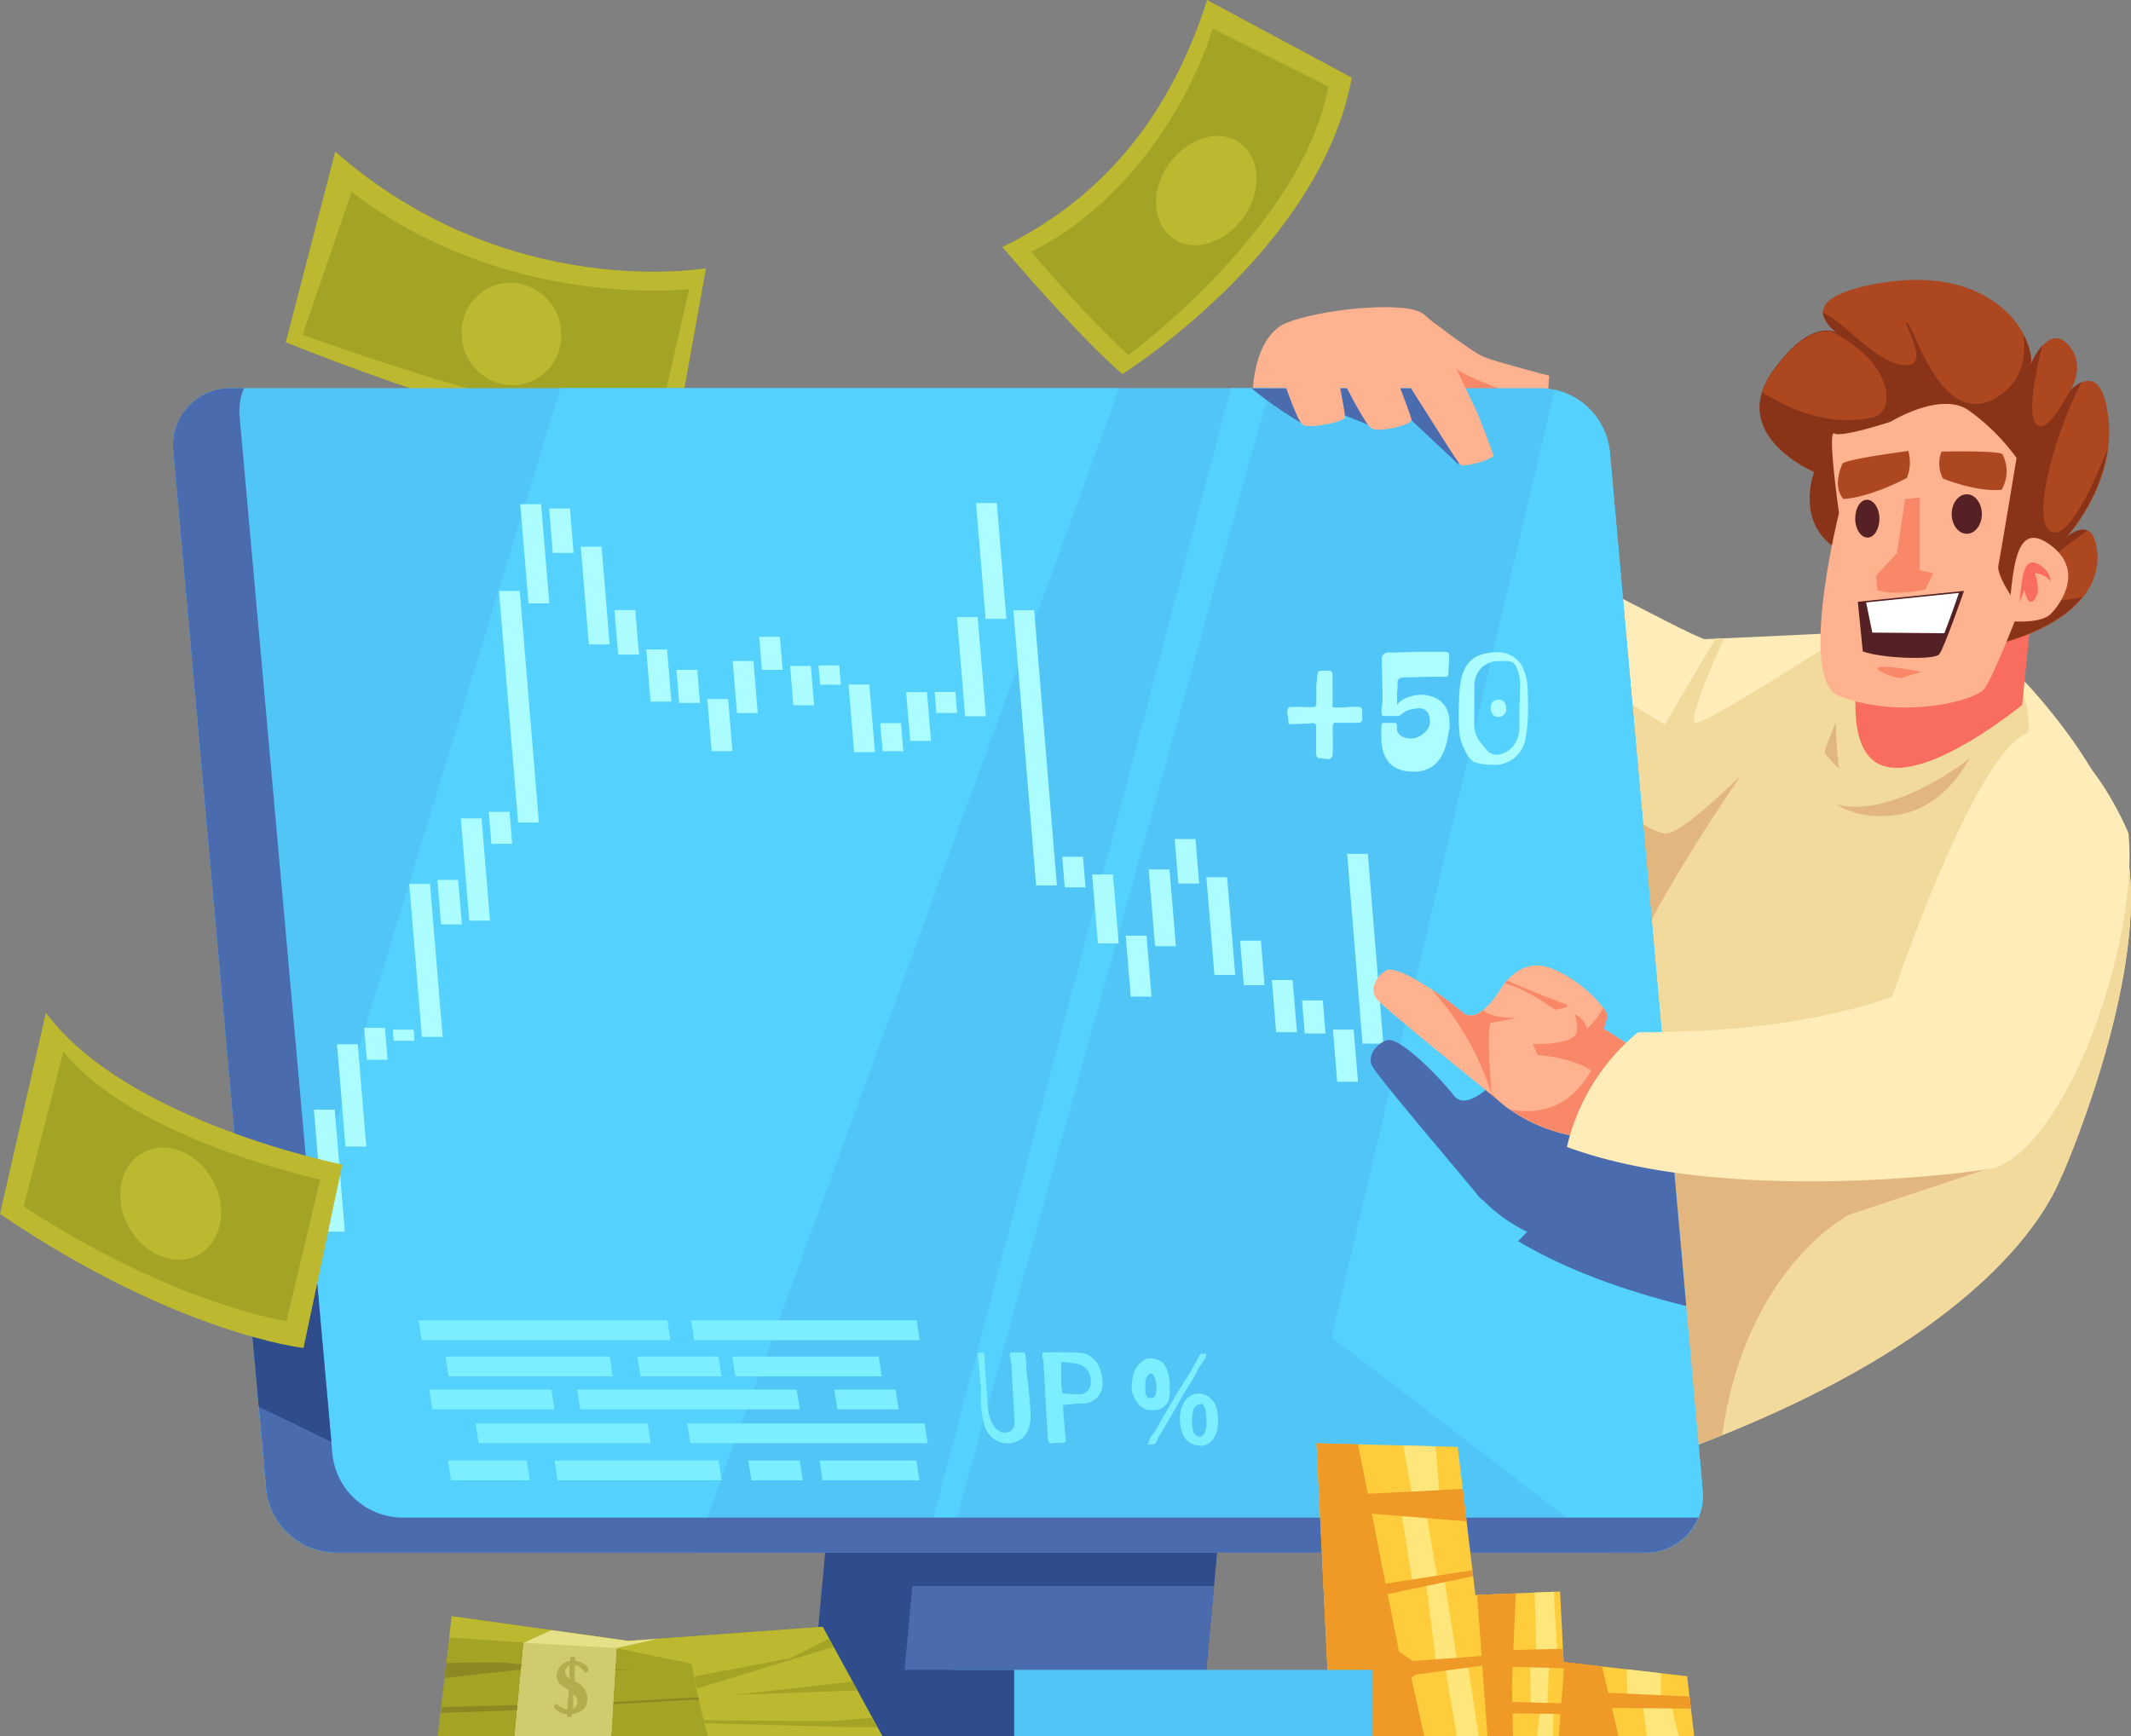 <svg xmlns="http://www.w3.org/2000/svg" viewBox="0 0 264.19 215.29"><rect x="0" y="0" width="264.19" height="215.29" fill="#808080" stroke="none"/><defs><style>.cls-1{fill:#ffb290;}.cls-2{fill:#f88868;}.cls-3{fill:#ffecb8;}.cls-4{fill:#f2d99c;}.cls-5{fill:#e2b77f;}.cls-6{fill:#f96d61;}.cls-7{fill:#bcb82f;}.cls-8{fill:#a3a326;}.cls-9{fill:#2f4c8c;}.cls-10{fill:#4a6caf;}.cls-11{fill:#52c5f7;}.cls-12{fill:#54d1fc;}.cls-13{fill:#abfdff;}.cls-14{fill:#ffcc3b;}.cls-15{fill:#ffe67b;}.cls-16{fill:#ef9926;}.cls-17{fill:#8c8922;}.cls-18{fill:#ad471f;}.cls-19{fill:#893318;}.cls-20{fill:#562125;}.cls-21{fill:#fff;}.cls-22{fill:#7befff;}.cls-23{fill:#e5e189;}.cls-24{fill:#cecc6e;}.cls-25{fill:#b2ad4f;}</style></defs><g id="Layer_2" data-name="Layer 2"><g id="Layer_2-2" data-name="Layer 2"><path class="cls-1" d="M184,44.28c-1.47-.58-6.17-4.25-7-4.84L179,51.19,191.76,51l.3-4.41S185.45,44.87,184,44.28Z"/><path class="cls-2" d="M181.3,46.23c-1.22-.68-5.13-4.66-5.86-5.3l1.71,11.88,10.61.69.25-4.39S182.52,46.92,181.3,46.23Z"/><path class="cls-1" d="M155.34,48.09s.23-6.44,4.14-8.05,13.81-2.69,16.58-1.35,4.83,8.87,4.83,8.87l-6.21,5.1Z"/><path class="cls-3" d="M210.22,179.23c38.75-14.73,44.57-31.78,45.34-33.33s12.41-29.07,7.37-43-19-25.2-19-25.2-31.4,1.55-32.56,1.55-29.07-15-29.07-15l16.28,106.12Z"/><path class="cls-4" d="M263.26,103.92l-13.8,25.18-44.39,11,4.46,38.62.69.53c38.75-14.73,44.57-31.78,45.34-33.33S267.4,118.16,263.26,103.92Z"/><path class="cls-4" d="M226.83,134.63c8.47,5.5,22.07-28.67,24.39-42.32,2-8.68-7.28-14.63-7.28-14.63l-14.7.72c-8,5.1-18.28,11.55-19.09,11.22s1.79-6.43,3.58-10.48l-1,0c-2.58,4.24-6.33,10.71-6.33,10.71L186.32,77.71l14.3,51.89Z"/><path class="cls-5" d="M206.87,103.32c-2.47.68-14.35-9.19-14.35-9.19l7.85,29.37c3.58-10.31,15.46-27.35,15.46-27.35S209.33,102.65,206.87,103.32Z"/><path class="cls-6" d="M251.81,76.31,250.7,87.4s-11.54,9.54-17.3,7.54S231,79.86,231,79.86Z"/><path class="cls-7" d="M124.27,30.63c10.5,12.25,14.88,15.75,14.88,15.75s24.5-15.31,28.44-36.75L149.65,0C145.24,13.83,137.15,24.37,124.27,30.63Z"/><path class="cls-8" d="M127.84,31.21c8.53,9.95,12.09,12.8,12.09,12.8s21.55-15.87,24.75-33.29L150.35,3.56C146.77,14.79,138.3,26.12,127.84,31.21Z"/><path class="cls-7" d="M155.23,25c1.43-3.66,0-7.23-3.1-8s-6.84,1.62-8.26,5.27,0,7.24,3.1,8S153.81,28.64,155.23,25Z"/><path class="cls-8" d="M41.57,18.82,35.44,42.44C71.76,56.88,83.58,55.13,83.58,55.13l3.94-21.87S63,37.63,41.57,18.82Z"/><path class="cls-7" d="M41.57,18.82,35.44,42.44C71.76,56.88,83.58,55.13,83.58,55.13l3.94-21.87S63,37.63,41.57,18.82Zm40,34s-11,.51-44.06-11.3L43.59,23.8C62.87,38.56,85.43,35.85,85.43,35.85Z"/><path class="cls-7" d="M69.58,41.41a6.42,6.42,0,0,0-6.3-6.36,6.12,6.12,0,0,0-6.05,6.36,6.42,6.42,0,0,0,6.3,6.36A6.12,6.12,0,0,0,69.58,41.41Z"/><polygon class="cls-9" points="153.15 168.03 104.56 168.03 100.2 215.29 148.79 215.29 153.15 168.03"/><polygon class="cls-10" points="148.79 215.29 150.51 196.68 113.11 196.68 111.39 215.29 148.79 215.29"/><path class="cls-11" d="M191,48.13H28.66A7.09,7.09,0,0,0,21.49,56L33,184.66a8.78,8.78,0,0,0,8.58,7.87H203.91a7.08,7.08,0,0,0,7.17-7.87L199.58,56A8.79,8.79,0,0,0,191,48.13Z"/><path class="cls-5" d="M209.53,178.7l.69.53c1.12-.43,2.22-.86,3.29-1.29,2.92-20.82,15.75-27.33,15.75-27.33l18.1-6-42-1.89Z"/><polygon class="cls-12" points="152.6 48.13 114.58 192.53 117.41 192.53 157.44 48.13 152.6 48.13"/><path class="cls-12" d="M211.08,184.66,199.58,56a8.81,8.81,0,0,0-6.83-7.68L165.08,165.81l34.84,26.72h4A7.08,7.08,0,0,0,211.08,184.66Z"/><path class="cls-12" d="M138.77,48.13H69.49L31.81,171.46,33,184.66a8.78,8.78,0,0,0,8.58,7.87H86.06Z"/><polygon class="cls-13" points="128.45 109.8 131.03 109.8 128.21 75.68 125.63 75.68 128.45 109.8"/><polygon class="cls-13" points="122.19 76.74 124.76 76.74 123.58 62.37 121 62.37 122.19 76.74"/><polygon class="cls-13" points="105.89 93.27 108.47 93.27 107.78 84.88 105.2 84.88 105.89 93.27"/><polygon class="cls-13" points="101.67 84.91 104.25 84.91 104.05 82.51 101.47 82.51 101.67 84.91"/><polygon class="cls-13" points="116.09 88.4 118.66 88.4 118.45 85.8 115.87 85.8 116.09 88.4"/><polygon class="cls-13" points="143.2 117.33 145.78 117.33 144.99 107.82 142.41 107.82 143.2 117.33"/><polygon class="cls-13" points="146.09 109.56 148.67 109.56 148.21 104.04 145.63 104.04 146.09 109.56"/><polygon class="cls-13" points="161.75 128.15 164.33 128.15 163.99 124.05 161.42 124.05 161.75 128.15"/><polygon class="cls-13" points="154.2 122.16 156.77 122.16 156.32 116.64 153.74 116.64 154.2 122.16"/><polygon class="cls-13" points="119.65 88.82 122.23 88.82 121.21 76.52 118.64 76.52 119.65 88.82"/><polygon class="cls-13" points="64.23 101.99 66.81 101.99 64.44 73.27 61.86 73.27 64.23 101.99"/><polygon class="cls-13" points="52.3 128.57 54.88 128.57 53.31 109.6 50.74 109.6 52.3 128.57"/><polygon class="cls-13" points="40.17 152.72 42.75 152.72 41.5 137.6 38.92 137.6 40.17 152.72"/><polygon class="cls-13" points="58.18 114.16 60.75 114.16 59.7 101.48 57.13 101.48 58.18 114.16"/><polygon class="cls-13" points="42.83 142.17 45.41 142.17 44.36 129.48 41.78 129.48 42.83 142.17"/><polygon class="cls-13" points="60.92 104.63 63.5 104.63 63.17 100.67 60.59 100.67 60.92 104.63"/><polygon class="cls-13" points="45.48 131.41 48.05 131.41 47.72 127.45 45.15 127.45 45.48 131.41"/><polygon class="cls-13" points="65.52 74.82 68.1 74.82 67.08 62.52 64.5 62.52 65.52 74.82"/><polygon class="cls-13" points="112.84 91.87 115.42 91.87 114.92 85.82 112.34 85.82 112.84 91.87"/><polygon class="cls-13" points="109.42 93.15 111.99 93.15 111.7 89.67 109.13 89.67 109.42 93.15"/><polygon class="cls-13" points="98.35 87.45 100.93 87.45 100.52 82.57 97.95 82.57 98.35 87.45"/><polygon class="cls-13" points="132 110.03 134.58 110.03 134.26 106.24 131.69 106.24 132 110.03"/><polygon class="cls-13" points="136.11 116.98 138.69 116.98 137.98 108.44 135.4 108.44 136.11 116.98"/><polygon class="cls-13" points="140.19 123.58 142.76 123.58 142.14 116.02 139.56 116.02 140.19 123.58"/><polygon class="cls-13" points="150.56 120.9 153.14 120.9 152.13 108.77 149.56 108.77 150.56 120.9"/><polygon class="cls-13" points="158.21 127.99 160.79 127.99 160.25 121.53 157.68 121.53 158.21 127.99"/><polygon class="cls-13" points="165.78 134.14 168.36 134.14 167.82 127.67 165.25 127.67 165.78 134.14"/><polygon class="cls-13" points="168.92 129.41 171.5 129.41 169.58 105.87 167.01 105.87 168.92 129.41"/><polygon class="cls-13" points="68.53 68.56 71.11 68.56 70.66 63.05 68.08 63.05 68.53 68.56"/><polygon class="cls-13" points="54.68 114.63 57.26 114.63 56.8 109.11 54.23 109.11 54.68 114.63"/><polygon class="cls-13" points="48.81 129.06 51.39 129.06 51.27 127.68 48.7 127.68 48.81 129.06"/><polygon class="cls-13" points="84.2 87.16 86.78 87.16 86.44 83.06 83.86 83.06 84.2 87.16"/><polygon class="cls-13" points="94.46 83.06 97.03 83.06 96.69 78.96 94.12 78.96 94.46 83.06"/><polygon class="cls-13" points="76.64 81.17 79.22 81.17 78.76 75.65 76.18 75.65 76.64 81.17"/><polygon class="cls-13" points="73 79.91 75.58 79.91 74.58 67.78 72 67.78 73 79.91"/><polygon class="cls-13" points="80.65 87 83.23 87 82.7 80.54 80.12 80.54 80.65 87"/><polygon class="cls-13" points="88.22 93.14 90.8 93.14 90.27 86.68 87.69 86.68 88.22 93.14"/><polygon class="cls-13" points="91.37 88.42 93.94 88.42 93.41 81.96 90.83 81.96 91.37 88.42"/><path class="cls-10" d="M49.79,188.18a8.79,8.79,0,0,1-8.58-7.88L29.71,51.66a7.49,7.49,0,0,1,.53-3.53H28.66A7.09,7.09,0,0,0,21.49,56L33,184.66a8.78,8.78,0,0,0,8.58,7.87H203.91a7.06,7.06,0,0,0,6.65-4.35Z"/><path class="cls-9" d="M41.08,178.79l-1.8-20.14-8.89-3.06,1.69,18.86C35.23,175.94,38.5,177.52,41.08,178.79Z"/><polygon class="cls-14" points="209.16 207.85 193.85 206.1 193.41 197.35 182.91 197.78 180.72 179.41 163.22 178.97 164.97 215.29 210.04 215.29 209.16 207.85"/><path class="cls-15" d="M192.54,215.29c0-1.71.06-3.46.06-3.46l-.78.17.26-6.88h1l-.45-7.74-2.37.1.21,7.56-.79.26.09,6,1.22.44-.43,3.55Z"/><polygon class="cls-15" points="207.05 210.96 205.92 211.13 205.92 207.48 201.69 206.99 201.74 210.61 203.57 210.87 204.16 215.29 208.13 215.29 207.05 210.96"/><polygon class="cls-15" points="181.97 206.41 180.74 206.52 179.06 195.76 178.27 195.99 176.59 186.46 178.5 185.9 177.98 179.34 173.97 179.24 175.13 185.68 173.56 186.46 175.13 196.21 176.7 195.54 178.16 207.08 179.17 206.75 180.61 215.29 183.32 215.29 181.97 206.41"/><path class="cls-16" d="M181.34,184.62c-5,.28-12.49.67-17.81.84l.08,1.72,18.21,1.46Z"/><path class="cls-16" d="M184.41,205.28c-6.6.52-15.49,1.11-19.86,1.4l.12,2.44,19.85-2.69Z"/><polygon class="cls-16" points="182.54 194.71 164.11 197.55 164.2 199.31 182.63 195.44 182.54 194.71"/><polygon class="cls-16" points="164.97 215.29 176.57 215.29 174.96 208.01 176.66 207 173.44 204.8 168.36 179.1 163.22 178.97 164.97 215.29"/><path class="cls-16" d="M193.85,206.1l-.09-1.65-7.41.17s-1.49,2.35-.43,2.14,10,.21,10,.21l-.75,4.27L185.5,211s0,1.6.53,1.49,10.68.11,10.68.11l1.07-2.54-1.39-3.7Z"/><polygon class="cls-16" points="209.63 211.86 209.46 210.36 197.88 209.85 197.78 210.09 198.42 211.78 209.63 211.86"/><polygon class="cls-16" points="193.25 215.29 200.66 215.29 198.61 206.64 193.96 206.11 193.25 215.29"/><polygon class="cls-16" points="187.44 208.86 187.91 197.58 183.13 197.78 184.41 215.29 187.57 215.29 187.44 208.86"/><rect class="cls-11" x="118.15" y="207.06" width="52.02" height="8.23"/><rect class="cls-9" x="107.09" y="207.06" width="18.64" height="8.23"/><polygon class="cls-8" points="54.26 215.29 109.39 215.29 101.95 201.72 77.89 203.47 56.01 200.41 54.26 215.29"/><path class="cls-17" d="M55.11,208.07l9-1H78.43s-14.31-.64-15.37-.85c-.73-.14-4.28-.09-7.73,0Z"/><path class="cls-17" d="M86,210.77c.53,0,3.71.64,3.71.64l.43-1.17s-21.32,1.27-22.38,1.17c-.83-.09-9.42.16-13,.27l-.08.71,7.29-.24S85.43,210.77,86,210.77Z"/><path class="cls-7" d="M5.69,125.58,0,150.53c21.88,14.87,37.63,16.62,37.63,16.62l4.81-22.75S15.75,139.15,5.69,125.58Z"/><path class="cls-18" d="M256,66.85s6.27-6.55,5.41-14.8-4.84-3.42-4.84-3.42,2.28-3.42-.28-6c-2.4-2.4-4.3,2.18-4.53,2.78.09-.27.35-1.45-.88-3.92-1.42-2.85-6.55-8.54-18.51-6.26-8.92,1.7-6.43,4.66-4.59,6.06-1.46-.56-4.21-.46-7.93,4.76-5.7,8,5.12,12.52,5.12,12.52s-2.85,7.41,4.27,10.25l18.95,10.94c8.26-2.28,12.37-6.66,11.8-11.5S256,66.85,256,66.85Z"/><path class="cls-19" d="M252.67,71.1c1.32-1.93,4.71-4.34,6.12-5.29-1.2-.59-2.84,1-2.84,1a22.19,22.19,0,0,0,5.36-11.19c-1.79,4.52-4.95,11.5-7.09,10.26-2.5-1.46.7-12.64,3.86-18.51a4.76,4.76,0,0,0-1.52,1.18c-1.36,2.55-2.88,4.77-3.89,4.23-1.51-.79-.35-6.46.54-10a9.37,9.37,0,0,0-1.5,2.56c.09-.27.35-1.44-.86-3.87.37,2.78-.14,5.84-3.24,7.76-6.87,4.28-10.24-8.68-11.15-9.2s3.5,6-.78,5.19c-3.44-.63-6.55-4.87-9.73-6.5a3.92,3.92,0,0,0,1.78,2.5c-1.46-.56-4.21-.46-7.93,4.76-5.7,8,5.12,12.52,5.12,12.52s-2.85,7.41,4.27,10.25l18.95,10.94c4.72-1.3,8.08-3.29,10-5.66C252,75.4,251.26,73.16,252.67,71.1Z"/><path class="cls-19" d="M256.65,48.42c.06-.1.13-.24.21-.4Z"/><path class="cls-18" d="M232.23,51.74c2.69-.61,2.79-6.49-5.1-10.6-1.55-.28-4.07.35-7.33,4.93a9.21,9.21,0,0,0-1.33,2.55C224.9,52.7,229.61,52.33,232.23,51.74Z"/><path class="cls-1" d="M228,86.3c7.76,3,16.87.59,18-.87s4.41-10,4.41-10-2.95-3.87-2.66-5.32S250,56.79,250,56.79a25.66,25.66,0,0,0-6-5.95c-3.48-2.33-9.59,1.45-9.59,1.45s-6.1,2-7,1.46.58,9.88.58,9.88S222.81,84.27,228,86.3Z"/><path class="cls-1" d="M248.93,77c.66-5.76.66-12.64,5.1-9.54s1.55,7.32.22,8.66S248.93,77,248.93,77Z"/><path class="cls-10" d="M209.05,161.94l-1.9-21.31c-1.78-.22-3.53-.5-5.27-.83l-3,3.06-1.82-1.73a11.18,11.18,0,0,0,.75-1.48c.13-.66-2.07-4.79-5.74-7.09s-6.74,1.48-6.74,1.48-3.46,3.93-5.11,1.78-6.5-7.08-8.12-6.86c-.83.12-2.61,1.44-2.07,3.08.35,1.06,12.66,15.41,13.19,16.2a3.2,3.2,0,0,0,.72.66,19.57,19.57,0,0,0,5.39,3.84l-1.12,1.16C194.35,157.58,201.79,160.15,209.05,161.94Z"/><path class="cls-1" d="M203.26,138.26l-.19-8-4.25-2.72a12.51,12.51,0,0,0,.46-1.6c0-.68-2.94-4.31-7-5.88s-6.34,2.72-6.34,2.72-2.67,4.51-4.69,2.71-7.72-5.73-9.26-5.21c-.8.28-2.3,1.9-1.46,3.41.54,1,15.34,12.76,16,13.43s3.07,1.37,8,2.49l1.05-2.9Z"/><path class="cls-2" d="M186.86,121.59l-.3.35c4,1.1,7.5,4.53,7.85,4.18s-.25-1.58-.25-1.58S189.7,122.9,186.86,121.59Z"/><path class="cls-2" d="M203.07,130.29l-4.25-2.72a12.51,12.51,0,0,0,.46-1.6,2.49,2.49,0,0,0-.53-1,10,10,0,0,1-2,2.6c-.56-1.76-2-2.81-6.75-1.45,0,0-4.61.57-6.07-.87-.83.67-1.79,1-2.64.27a36.52,36.52,0,0,0-3.79-2.82,35,35,0,0,1,7.45,13.09c.72.59,1.24,1,1.49,1.24l.75.53a41.14,41.14,0,0,0,7.39,2.08l1.05-2.9,7.64,1.52Z"/><path class="cls-1" d="M198.5,133.83c-2.27-2.72-7.85-3-7.85-3l-.61-1.36s5.14.15,5.44-1.51a4.72,4.72,0,0,0-.76-3.17s-9.06,2-9.81,2,0,8.76,0,8.76,3.17,3.93,10,5.29S198.5,133.83,198.5,133.83Z"/><path class="cls-2" d="M203.11,132.11c-1.83-.81-4.55-1.84-4.55-1.84-1.13,2.16-3.53,8.7-11.31,7.32l.15.07a20,20,0,0,0,7.47,3.12c3.61.72,4.41-1.28,4.37-3.32l3,.61c.33-.62.64-1.21.92-1.76Z"/><path class="cls-3" d="M194.26,142.22c20.13,7.44,52.28,3,53.48,2.47,9.4-4.21,17.47-29.12,16.12-41.42,0,0-5.15-12.5-11.71-12.5s-17.56,32.82-17.56,32.82C224.29,127.18,213,128,203.07,128A26,26,0,0,0,194.26,142.22Z"/><path class="cls-5" d="M227.74,99.77s3.12,2.3,8.41,1.08,8-6.78,8-6.78S234.79,101.53,227.74,99.77Z"/><path class="cls-5" d="M228,95.29a52.48,52.48,0,0,1-.41-5.69s-1.49,3.39-1.35,3.79A12.08,12.08,0,0,0,228,95.29Z"/><path class="cls-6" d="M251,73.14s.36,2.33,1.25,1.17,0-3.24,0-3.24a2.94,2.94,0,0,1,2,1A2.59,2.59,0,0,0,253,70.15c-2.21-1.55-2.33,1.64-2.63,4.56C250.72,73.81,251,73.14,251,73.14Z"/><path class="cls-20" d="M230.94,80.78c2.33.86,8.86,1.1,9.47.36s3.08-7.87,3.08-7.87l-13.17,1.35Z"/><path class="cls-21" d="M232.12,78.44l8.93.08c.85-2.18,1.81-5,1.81-5l-11.51,1.18Z"/><path class="cls-2" d="M232.75,73.18c2.2.77,5.94-.09,5.94-.09l1-2L238,70.69v-9l-1.82.19-1,6.71-2.59,2.78Z"/><ellipse class="cls-20" cx="243.83" cy="63.74" rx="1.87" ry="2.45"/><path class="cls-20" d="M233,64.31c0-1.29-.71-2.34-1.54-2.34S230,63,230,64.31s.71,2.35,1.53,2.35S233,65.61,233,64.31Z"/><path class="cls-18" d="M228.43,57.46c-.75,1.79-.82,3.3.1,4.41,3.36-.19,7.86-2.59,7.86-2.59a5.1,5.1,0,0,0,.19-3.36S229.2,56.88,228.43,57.46Z"/><path class="cls-18" d="M248.23,56.3a4.48,4.48,0,0,1-.09,4.43c-3.1.32-7.26-1.39-7.26-1.39A4,4,0,0,1,240.7,56S247.52,55.84,248.23,56.3Z"/><path class="cls-2" d="M235.69,84.08c-1.48-.09-4.37-1.49-2.06-1.4a23.85,23.85,0,0,1,4.53.66Z"/><polygon class="cls-22" points="82.74 163.71 51.89 163.71 52.27 166.17 83.12 166.17 82.74 163.71"/><polygon class="cls-22" points="80.29 176.5 58.96 176.5 59.34 178.96 80.67 178.96 80.29 176.5"/><polygon class="cls-22" points="114.62 176.5 85.2 176.5 85.58 178.96 115 178.96 114.62 176.5"/><polygon class="cls-22" points="68.37 172.31 53.21 172.31 53.59 174.76 68.74 174.76 68.37 172.31"/><polygon class="cls-22" points="98.77 172.31 71.56 172.31 71.93 174.76 99.15 174.76 98.77 172.31"/><polygon class="cls-22" points="111.04 172.31 103.43 172.31 103.81 174.76 111.41 174.76 111.04 172.31"/><polygon class="cls-22" points="75.58 168.21 55.23 168.21 55.61 170.67 75.96 170.67 75.58 168.21"/><polygon class="cls-22" points="89.07 168.21 79.02 168.21 79.39 170.67 89.45 170.67 89.07 168.21"/><polygon class="cls-22" points="108.94 168.21 90.79 168.21 91.17 170.67 109.31 170.67 108.94 168.21"/><polygon class="cls-22" points="65.31 181.1 55.55 181.1 55.92 183.56 65.68 183.56 65.31 181.1"/><polygon class="cls-22" points="89.09 181.1 68.74 181.1 69.12 183.56 89.47 183.56 89.09 181.1"/><polygon class="cls-22" points="113.61 181.1 101.6 181.1 101.98 183.56 113.99 183.56 113.61 181.1"/><polygon class="cls-22" points="99.15 181.1 92.77 181.1 93.15 183.56 99.52 183.56 99.15 181.1"/><polygon class="cls-22" points="113.64 163.71 85.68 163.71 86.06 166.17 114.02 166.17 113.64 163.71"/><path class="cls-13" d="M163.29,84.35a2.79,2.79,0,0,1,.15-1.11,1.05,1.05,0,0,1,.33-.06,9.68,9.68,0,0,1,1,0c.55-.06.44.65.43,1s0,.53,0,.9,0,.51,0,.82,0,.58,0,.86a2.53,2.53,0,0,1,0,.45v.17a.66.66,0,0,0,0,.27c0,.06.19.06.48.08h.77a15.34,15.34,0,0,1,1.93-.08c.53,0,.5.36.5.55v1c0,.31-.22.43-.52.43h-2.91c-.17.06-.21.21-.22.39s0,.31,0,.49v1.26a4.9,4.9,0,0,1,0,.71c0,.33,0,.56,0,.74,0,.6-.15.8-.4.88s-.84-.08-1.23-.08-.44-.41-.44-.68l0-3.3c0-.28-.17-.37-.44-.37a2.79,2.79,0,0,0-.47.05c-.31,0-1.76.08-2.17.08s-.35-.08-.35-.39-.07-.56-.14-1,.17-.75.4-.75l.94,0a4.44,4.44,0,0,1,.53,0,8.64,8.64,0,0,0,1.44,0c.35,0,.28-.46.29-1l0-1.52A3.08,3.08,0,0,1,163.29,84.35Z"/><path class="cls-13" d="M173.94,86.73a5.54,5.54,0,0,1,2.27-.59c2,.1,3.13,1.1,3.43,2.64a8.76,8.76,0,0,1,.06,1.41c0,.23-.07.48-.13.78-.25,1.17-.63,4.72-4.32,4.72-4.55,0-3.95-4.35-4-5a3.15,3.15,0,0,1,0-.5c0-.36.09-.55.26-.55l1.29,0c.39,0,.39.15.39.47a2.38,2.38,0,0,0,0,.37c.07.55.63,1.09,1.8,1.09a2.46,2.46,0,0,0,1.63-.74,1.77,1.77,0,0,0,.63-1.68c-.09-.8-.47-1.27-1.23-1.33a5.5,5.5,0,0,0-1.35.22,2.25,2.25,0,0,0-.83.45c-.26.21-.45.31-.59.29l-1.79,0c-.16,0-.19-.35-.19-.64s.09-.73.11-1.16c.07-.74-.08-4.1-.07-5.19a.79.79,0,0,1,.91-.88c.22,0,.43,0,.61,0,.76,0,1.68-.06,2.48-.08.23,0,.54,0,.9,0,1,0,2.18,0,2.79,0s.66.2.66.45,0,.21,0,.33c0,.41-.09,1.43-.1,1.9s-.26.41-.59.41-.37,0-.57,0a4,4,0,0,0-.56,0c-1.06,0-3,.08-3.68.08-.8,0-.9.31-.9.72,0,.21,0,.72-.06,1.27a3.28,3.28,0,0,1,0,.6v.8A3.66,3.66,0,0,1,173.94,86.73Z"/><path class="cls-13" d="M182.71,94.48a3,3,0,0,1-1-1.25,7.68,7.68,0,0,1-.72-1.85,23.91,23.91,0,0,1-.12-3.77c0-2,.19-3.89.9-5a3.39,3.39,0,0,1,1.45-1.29,6.64,6.64,0,0,1,2.56-.45,3.57,3.57,0,0,1,2.81,1.52,6.42,6.42,0,0,1,.77,2.6c.06.92.09,2,.07,3.18a19,19,0,0,1-.29,3.34A3.87,3.87,0,0,1,185,94.83,6.8,6.8,0,0,1,182.71,94.48Zm1.55-12.11a2.6,2.6,0,0,0-1.11,1.16,3.28,3.28,0,0,0-.37,1.52c0,.62,0,1.48,0,2.62l0,1.89a3.79,3.79,0,0,0,.57,2.27c.37.44.69.84,1,1.21a1.53,1.53,0,0,0,1.32.54A2.93,2.93,0,0,0,187.92,92a3.64,3.64,0,0,0,.45-1.85c0-.9,0-1.58,0-2,0-.75.06-1.39.06-2a14.21,14.21,0,0,0,0-1.72,4.93,4.93,0,0,0-.47-1.77,1.21,1.21,0,0,0-1-.69c-.22,0-.43,0-.67,0s-.43,0-.66,0A2.84,2.84,0,0,0,184.26,82.37Zm2.48,5.69a1,1,0,0,1-1,.84c-.47,0-.95-.36-.94-1.14s.52-1,1-1C186.68,86.79,186.75,87.59,186.74,88.06Z"/><path class="cls-22" d="M122.46,174.39c.15,1.88,1,3.25,2.07,3.25a1.14,1.14,0,0,0,1.24-1.27c0-.4-.11-2.45-.2-3.65-.06-.84-.09-2.24-.17-3.27a6.45,6.45,0,0,0-.15-1.11,1.19,1.19,0,0,1-.07-.31c0-.4.28-.32.42-.32h1.15c.37,0,.34.13.38.38s.07.52.1.87a4.7,4.7,0,0,1,0,.52c0,.56.34,2.53.53,5.57s-1.44,3.93-3,3.93a3.11,3.11,0,0,1-2.71-2.21,13.49,13.49,0,0,1-.44-2.75c0-.55-.06-1,0-1.22s0-.81-.08-1.5c-.08-1.11-.22-2.48-.29-2.93a1.3,1.3,0,0,1,0-.26c0-.45.16-.42.27-.37l.18,0c.1,0,.18,0,.29,0s.08.07.09.18C121.92,166.74,122.28,172,122.46,174.39Z"/><path class="cls-22" d="M136.66,171.15a2.46,2.46,0,0,1-2.41,2.89c-.33,0-.94,0-1.45.09-.31,0-.63.07-1,.08,0,.74.07,1.42.12,2,.08,1,.16,2.09.22,2.27.11.33-.28.53-.5.43a.87.87,0,0,0-.27,0c-.29,0-.75,0-1,.07s-.43-.23-.46-.53-.06-1.32-.12-2-.28-5.35-.42-7.23c0-.34,0-.58-.07-.69s-.06-.31-.07-.42c0-.34,0-.43.16-.42s.62,0,1,0c.18,0,.91,0,1.77,0,.53,0,1.11,0,1.63.05C135.14,167.82,136.47,168.75,136.66,171.15Zm-2.95,1.73a1.38,1.38,0,0,0,1.5-1.63,2,2,0,0,0-1.74-2.14,8.54,8.54,0,0,0-1.91-.2c0,.23,0,.46,0,.68,0,.39,0,.85,0,1.29a8.53,8.53,0,0,0,.07,1.27l.08.63.76.05A10.65,10.65,0,0,0,133.71,172.88Z"/><path class="cls-22" d="M142,174.73a3.11,3.11,0,0,1-.78-.52,3.54,3.54,0,0,1-.9-1.8,4.17,4.17,0,0,1,0-.61,5.53,5.53,0,0,1,.31-1.72,2.89,2.89,0,0,1,1.41-1.55,2.34,2.34,0,0,1,.63-.09,2.67,2.67,0,0,1,1.43.49,2.33,2.33,0,0,1,.52.77c.13.25.13.52.25.77a6.88,6.88,0,0,1,.15,1.67,5,5,0,0,1-.15,1.55,1.92,1.92,0,0,1-1.79,1.16A3.06,3.06,0,0,1,142,174.73Zm1-1.41a.89.89,0,0,0,.32-.66,3.38,3.38,0,0,0,.05-.53,5.55,5.55,0,0,0-.18-1.26c-.12-.15-.12-.4-.38-.53a.58.58,0,0,0-.14,0c-.22,0-.39.21-.5.41a2.25,2.25,0,0,0-.18,1c0,.3,0,.6,0,.84a1,1,0,0,0,.39.77Zm6.41-5.47c.09,0,.17,0,.11.18a1,1,0,0,1-.27.64c-.13.26-.38.51-.51.78-.39.63-.64,1.27-1,1.79-.64,1-1.29,2.07-1.92,3.22s-1.42,2.44-2.19,3.75c-.14.26-.14.51-.4.78-.12.12-.52.12-.77.12s-.25,0-.13-.12.13-.27.13-.4a2.49,2.49,0,0,1,.52-.77c.77-1.31,1.55-2.71,2.32-4s1.54-2.57,2.32-3.75c.25-.51.64-1.15.9-1.68.12-.12.12-.37.39-.52h.25C149.17,167.88,149.3,167.85,149.4,167.85Zm1.6,8.31a5.72,5.72,0,0,1-.07,1,3.09,3.09,0,0,1-.65,1.42,2,2,0,0,1-1.29.7,5.92,5.92,0,0,1-.76-.08,2.34,2.34,0,0,1-1.56-1.26,5.27,5.27,0,0,1-.4-2.07,4,4,0,0,1,.52-2,2.12,2.12,0,0,1,1.71-1.06.9.9,0,0,1,.23,0,2.34,2.34,0,0,1,1.71,1,3.24,3.24,0,0,1,.45,1.12A7.93,7.93,0,0,1,151,176.16Zm-1.43.22c0-.39-.06-.8-.08-1.15s-.13-1.15-.63-1.15a1.14,1.14,0,0,0-1,1.17,5,5,0,0,0-.1,1,5.31,5.31,0,0,0,.1,1,1,1,0,0,0,.77.9c.65,0,.79-.65.92-1.15A2.35,2.35,0,0,0,149.57,176.38Z"/><path class="cls-8" d="M7.86,130.39,2.93,149.6c19,12.31,32.59,14.2,32.59,14.2l4.17-17.54S16.57,141.28,7.86,130.39Z"/><path class="cls-7" d="M26.46,146.5c-1.85-3.53-5.71-5.16-8.63-3.64S14,148.49,15.88,152s5.71,5.17,8.63,3.64S28.3,150,26.46,146.5Z"/><path class="cls-7" d="M102,201.72l-24.07,1.75L56,200.41l-.31,2.64,21.2,1.43,8.86,1.81s.59,3.71,2,9h21.64Z"/><path class="cls-8" d="M103.32,204.21l-.57-1L98,205.61s-6.56,1.27-11.91,2.26q.12.65.3,1.5Z"/><path class="cls-8" d="M105.25,214.16l3.5,0-.64-1.16-5,.42-15.85-.1.09.35Z"/><polygon class="cls-8" points="106.28 209.61 105.68 208.52 90.99 210.17 106.28 209.61"/><polygon class="cls-23" points="75.76 215.29 76.43 204.36 81.5 203.21 77.89 203.47 68.36 202.14 64.93 203.7 63.81 215.29 75.76 215.29"/><polygon class="cls-24" points="75.76 215.29 76.43 204.36 64.93 203.7 63.81 215.29 75.76 215.29"/><path class="cls-25" d="M72.82,210.62a1.2,1.2,0,0,1,0,.19c-.09,1.13-.92,1.6-1.93,1.76a.41.41,0,0,0,0,.19v.15s0,0,0,0v0l-.08,0h-.25c-.1,0-.16,0-.19-.06s-.06,0-.09-.07a.14.14,0,0,1,0-.09.41.41,0,0,1,0-.15v0a1.76,1.76,0,0,1-1.23-.48c-.25-.19-.37-.31-.36-.46a.69.69,0,0,1,.17-.31.13.13,0,0,1,.09,0,.15.15,0,0,1,.1,0,1.93,1.93,0,0,0,1.31.63l0-.57c0-.28.07-.54.09-.83l.07-.93-.79-.51a1.59,1.59,0,0,1-.72-1.42,2,2,0,0,1,.72-1.31,2.77,2.77,0,0,1,.95-.41v-.11a.61.61,0,0,0,0-.27c0-.08,0-.11.1-.11a.45.45,0,0,0,.24,0h.13c.12,0,.17.06.16.18l0,.31a2.5,2.5,0,0,1,1.55.77.3.3,0,0,1,.07.24.45.45,0,0,1-.05.19.28.28,0,0,1-.29.25c-.24-.07-.5-.82-1.32-.89a6.2,6.2,0,0,0,0,.78,7.63,7.63,0,0,0,0,1l0,.23A2.33,2.33,0,0,1,72.82,210.62Zm-2.76-3.32a.92.92,0,0,0,.54.85l0-.5c0-.25,0-.45,0-.58l0-.54A.9.9,0,0,0,70.06,207.3Zm1.36,4.24a.89.89,0,0,0,.19-.47,1.39,1.39,0,0,0-.55-1l0,.79c0,.26,0,.48,0,.72l0,.32A1,1,0,0,0,71.42,211.54Z"/><path class="cls-10" d="M161.22,52.38l5.47-.89,3.84,1.56,4.39-1,5.93,5.57-.55-8.1-.67-1.37H155.15A48.9,48.9,0,0,0,161.22,52.38Z"/><path class="cls-1" d="M178.4,41.05s4,8.67,4.41,9.4,2.2,5.58,2.35,6-3.68,1.61-4.12,1.17-4.11-6.32-4.11-6.32l-4.85-7.63Z"/><path class="cls-1" d="M171.35,42.38l-6.76,1S169,52.51,170,53.1s5-.44,5-1S171.35,42.38,171.35,42.38Z"/><path class="cls-1" d="M165.18,43.4l-7,.89s2.45,7.88,3.35,8.39,5.09-.38,5.21-.89S165.18,43.4,165.18,43.4Z"/></g></g></svg>